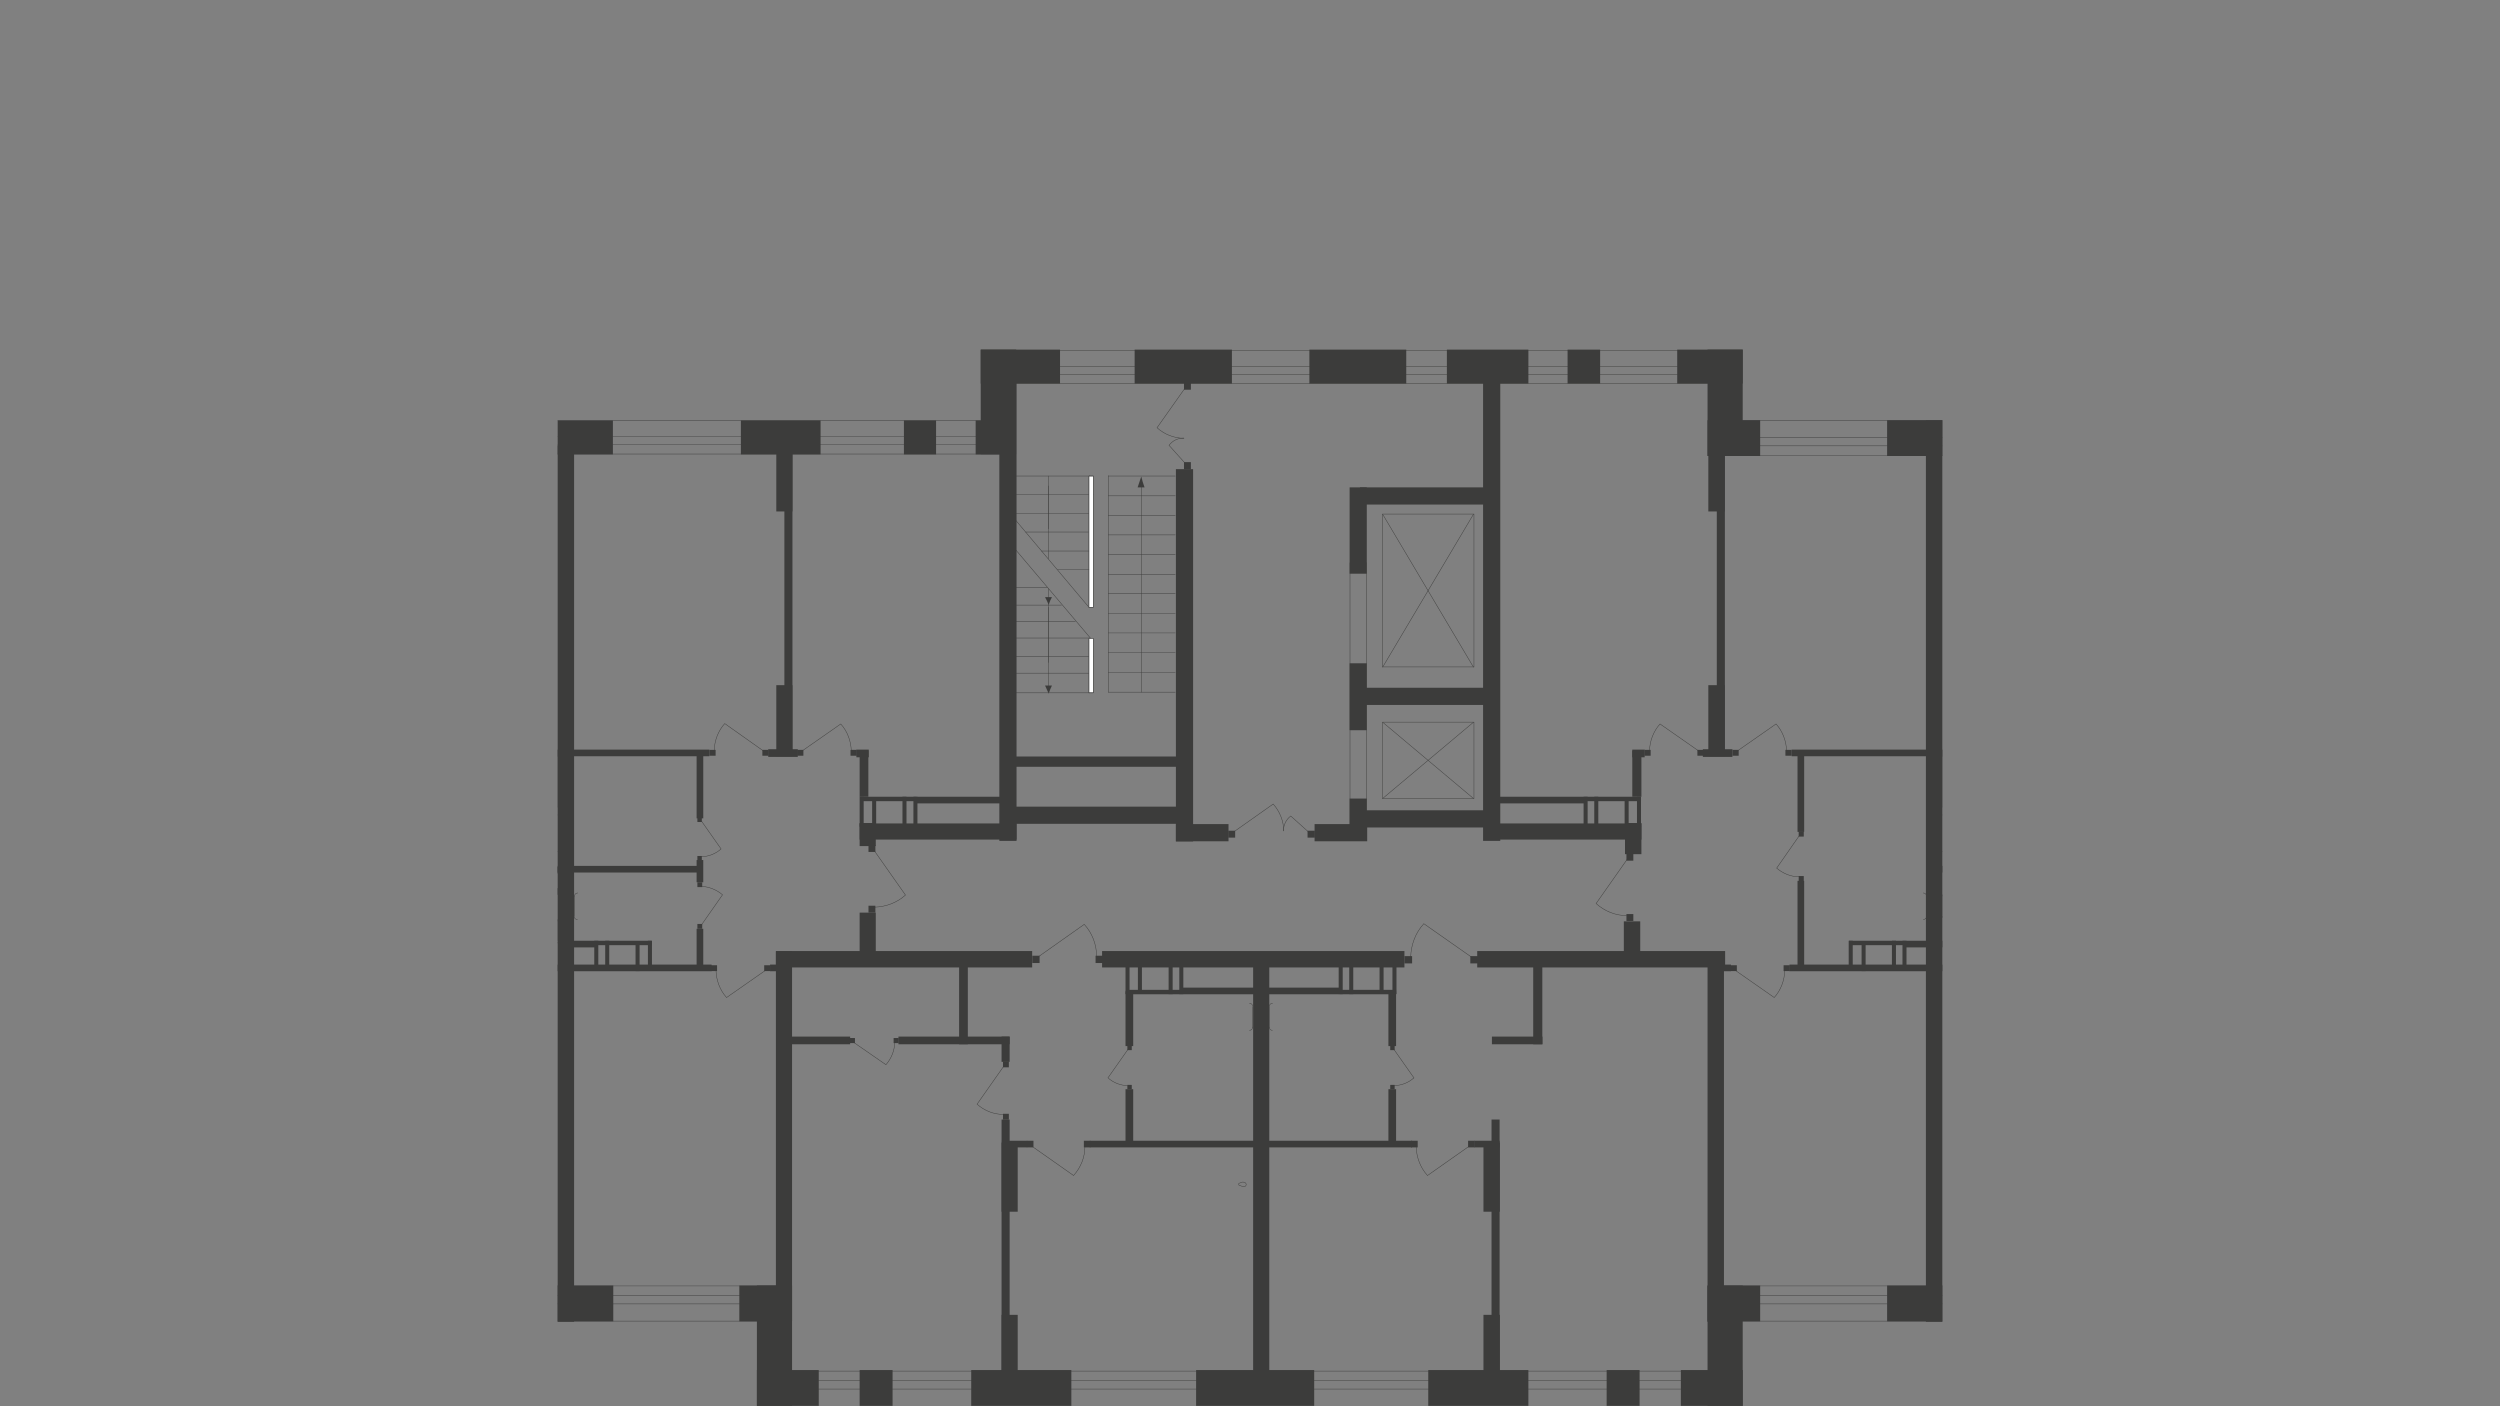 <?xml version="1.0" encoding="utf-8"?>
<!-- Generator: Adobe Illustrator 26.0.0, SVG Export Plug-In . SVG Version: 6.00 Build 0)  -->
<svg version="1.1" id="Слой_1" xmlns="http://www.w3.org/2000/svg" xmlns:xlink="http://www.w3.org/1999/xlink" x="0px" y="0px"
	 viewBox="0 0 1920 1080" style="enable-background:new 0 0 1920 1080;" xml:space="preserve">
<rect x="0" y="0" width="1920" height="1080" fill="#808080" stroke="none"/>
<style type="text/css">
	.st0{clip-path:url(#SVGID_00000034050017951243382710000018015711106335525538_);}
	.st1{fill:none;stroke:#3C3C3B;stroke-width:0.34;stroke-miterlimit:22.93;}
	.st2{fill:#3C3C3B;}
	.st3{fill:none;stroke:#3C3C3B;stroke-width:0.34;stroke-linecap:round;stroke-linejoin:round;}
	.st4{fill:#FFFFFF;}
	.st5{fill-rule:evenodd;clip-rule:evenodd;fill:#3C3C3B;}
	.st6{enable-background:new    ;}
	.st7{fill:#1D1D1B;}
	.st8{display:none;}
	.st9{display:inline;fill:none;stroke:#000000;stroke-miterlimit:10;}
</style>
<g id="Слой_1_00000155838843817571983530000016826890363051881608_">
	<g>
		<g>
			<defs>
				<polygon id="SVGID_1_" points="1491.7,287.6 1491.7,1080 428.3,1080 428.3,0 1491.7,0 				"/>
			</defs>
			<clipPath id="SVGID_00000156579068435893538370000012111983234544210057_">
				<use xlink:href="#SVGID_1_"  style="overflow:visible;"/>
			</clipPath>
		</g>
	</g>
	<g>
		<g>
			<defs>
				<polygon id="SVGID_00000130649251376567686560000007414901220286098061_" points="1491.7,287.6 1491.7,1080 428.3,1080 428.3,0 
					1491.7,0 				"/>
			</defs>
			<clipPath id="SVGID_00000183215666760346418220000010613789427636032933_">
				<use xlink:href="#SVGID_00000130649251376567686560000007414901220286098061_"  style="overflow:visible;"/>
			</clipPath>
			<g id="Layer_1" style="clip-path:url(#SVGID_00000183215666760346418220000010613789427636032933_);">
				<rect x="-696.9" y="269" class="st1" width="982" height="25.6"/>
				<rect x="-696.9" y="281.4" class="st1" width="982" height="6.2"/>
				<rect x="229.5" y="268.5" class="st2" width="60.9" height="26.1"/>
				<rect x="262.9" y="268.5" class="st2" width="27.2" height="80.3"/>
				<rect x="263.4" y="322.9" class="st2" width="30.9" height="26.1"/>
				<rect x="322.7" y="322.9" class="st2" width="24.7" height="26.1"/>
				<rect x="409.8" y="322.9" class="st2" width="60.9" height="26.1"/>
				<rect x="758.5" y="269" class="st1" width="575.1" height="25.6"/>
				<rect x="758.5" y="281.4" class="st1" width="575.1" height="6.2"/>
				<rect x="1288.1" y="268.5" class="st2" width="50.3" height="26.1"/>
				<rect x="1111.2" y="268.5" class="st2" width="62.6" height="26.1"/>
				<rect x="1005.6" y="268.5" class="st2" width="74.4" height="26.1"/>
				<rect x="871.4" y="268.5" class="st2" width="74.7" height="26.1"/>
				<rect x="753.2" y="268.5" class="st2" width="60.9" height="26.1"/>
				<rect x="753.2" y="268.5" class="st2" width="27.2" height="80.3"/>
				<rect x="749.3" y="322.9" class="st2" width="30.9" height="26.1"/>
				<rect x="694.2" y="322.9" class="st2" width="24.7" height="26.1"/>
				<rect x="569" y="322.9" class="st2" width="61.2" height="26.1"/>
				<rect x="1203.9" y="268.5" class="st2" width="25" height="26.1"/>
				<rect x="231.4" y="987.3" class="st2" width="56.7" height="27.5"/>
				<rect x="350.8" y="987.3" class="st2" width="26.1" height="27.5"/>
				<rect x="405.3" y="987.3" class="st2" width="65.7" height="27.5"/>
				<rect x="567.8" y="987.3" class="st2" width="40.4" height="27.5"/>
				<rect x="581.3" y="987.3" class="st2" width="27" height="92.4"/>
				<rect x="581.3" y="1052.2" class="st2" width="47.5" height="27.5"/>
				<rect x="660.2" y="1052.2" class="st2" width="25.3" height="27.5"/>
				<rect x="745.9" y="1052.2" class="st2" width="76.9" height="27.5"/>
				<rect x="918.6" y="1052.2" class="st2" width="90.7" height="27.5"/>
				<rect x="1311.4" y="987.3" class="st2" width="40.4" height="27.5"/>
				<rect x="1311.4" y="987.3" class="st2" width="27" height="92.4"/>
				<rect x="1290.9" y="1052.2" class="st2" width="47.5" height="27.5"/>
				<rect x="1233.9" y="1052.2" class="st2" width="25.3" height="27.5"/>
				<rect x="1096.9" y="1052.2" class="st2" width="76.9" height="27.5"/>
				<rect x="1449.3" y="987.3" class="st2" width="72.4" height="27.5"/>
				<rect x="1479.1" y="322.9" class="st2" width="12.6" height="692.2"/>
				<rect x="1311.4" y="322.7" class="st2" width="40.4" height="27.5"/>
				<rect x="1311.4" y="268.5" class="st2" width="27" height="81.7"/>
				<rect x="1449.3" y="322.7" class="st2" width="72.4" height="27.5"/>
				<rect x="428.3" y="342" class="st2" width="12.6" height="673.1"/>
				<rect x="606" y="1053" class="st1" width="712.7" height="27"/>
				<rect x="606" y="1060.3" class="st1" width="712.7" height="6.5"/>
				<rect x="-59.5" y="987.6" class="st1" width="664.1" height="27"/>
				<rect x="-59.5" y="994.9" class="st1" width="664.1" height="6.5"/>
				<rect x="1320.7" y="987.6" class="st1" width="332.8" height="27"/>
				<rect x="1320.7" y="994.9" class="st1" width="332.8" height="6.5"/>
				<rect x="1334.2" y="322.9" class="st1" width="492.8" height="27"/>
				<rect x="1334.2" y="335.9" class="st1" width="492.8" height="6.5"/>
				<rect x="265.1" y="322.9" class="st1" width="508.3" height="25.8"/>
				<rect x="265.1" y="335.3" class="st1" width="508.3" height="6.2"/>
				<rect x="1061.8" y="394.8" class="st1" width="70.2" height="117.4"/>
				<line class="st1" x1="1061.8" y1="394.8" x2="1131.7" y2="512.5"/>
				<line class="st1" x1="1061.8" y1="512.5" x2="1131.7" y2="394.8"/>
				<polygon class="st3" points="837.1,532.1 780.1,532.1 780.1,422.3 837.4,490 				"/>
				<line class="st3" x1="780.1" y1="517" x2="838" y2="517"/>
				<line class="st3" x1="780.1" y1="504.1" x2="839.7" y2="504.1"/>
				<line class="st3" x1="780.1" y1="490" x2="837.1" y2="490"/>
				<line class="st3" x1="780.1" y1="477.1" x2="825.9" y2="477.1"/>
				<line class="st3" x1="780.1" y1="464.7" x2="815.2" y2="464.7"/>
				<line class="st3" x1="780.1" y1="451" x2="804.3" y2="451"/>
				<line class="st3" x1="805.4" y1="530.5" x2="805.4" y2="452.1"/>
				<rect x="836.3" y="490.3" class="st4" width="3.4" height="41.8"/>
				<rect x="836.3" y="490.3" class="st3" width="3.4" height="41.8"/>
				<rect x="836.3" y="490.3" class="st3" width="3.4" height="41.8"/>
				<line class="st3" x1="805.4" y1="466.4" x2="805.4" y2="508.8"/>
				<line class="st3" x1="836.3" y1="466.4" x2="780.1" y2="399.6"/>
				<line class="st3" x1="780.1" y1="394.3" x2="838" y2="394.3"/>
				<line class="st3" x1="780.1" y1="379.9" x2="839.7" y2="379.9"/>
				<line class="st3" x1="780.1" y1="365.6" x2="837.1" y2="365.6"/>
				<line class="st3" x1="805.4" y1="429.1" x2="805.4" y2="373.2"/>
				<rect x="836.3" y="365.6" class="st4" width="3.4" height="100.8"/>
				<rect x="836.3" y="365.6" class="st3" width="3.4" height="100.8"/>
				<rect x="836.3" y="365.6" class="st3" width="3.4" height="100.8"/>
				<line class="st3" x1="805.4" y1="365.6" x2="805.4" y2="406.1"/>
				<polygon class="st5" points="805.4,532.7 804,529.6 802.6,526.5 805.4,526.5 807.9,526.5 806.5,529.6 				"/>
				<line class="st3" x1="787.7" y1="408.6" x2="836" y2="408.6"/>
				<line class="st3" x1="799.8" y1="423.2" x2="836.3" y2="423.2"/>
				<line class="st3" x1="812.2" y1="437.5" x2="836.3" y2="437.5"/>
				<line class="st3" x1="851.2" y1="365.6" x2="902.6" y2="365.6"/>
				<line class="st3" x1="851.2" y1="380.8" x2="902.6" y2="380.8"/>
				<line class="st3" x1="851.2" y1="395.7" x2="902.6" y2="395.7"/>
				<line class="st3" x1="851.2" y1="410.8" x2="902.6" y2="410.8"/>
				<line class="st3" x1="851.2" y1="426" x2="902.6" y2="426"/>
				<line class="st3" x1="851.2" y1="441.2" x2="902.6" y2="441.2"/>
				<line class="st3" x1="851.2" y1="456" x2="902.6" y2="456"/>
				<line class="st3" x1="851.2" y1="471.2" x2="902.6" y2="471.2"/>
				<line class="st3" x1="851.2" y1="486.1" x2="902.6" y2="486.1"/>
				<line class="st3" x1="851.2" y1="501.2" x2="902.6" y2="501.2"/>
				<line class="st3" x1="851.2" y1="516.4" x2="902.6" y2="516.4"/>
				<line class="st3" x1="851.2" y1="531.6" x2="902.6" y2="531.6"/>
				<line class="st3" x1="876.5" y1="531.6" x2="876.5" y2="368.4"/>
				<polygon class="st5" points="876.5,365.9 875.1,370.1 873.7,374.3 876.5,374.3 879,374.3 877.6,370.1 				"/>
				<line class="st3" x1="851.2" y1="531.6" x2="851.2" y2="365.3"/>
				<polygon class="st5" points="805.4,464.5 804,461.4 802.6,458.6 805.4,458.6 807.9,458.6 806.5,461.4 				"/>
				<rect x="1061.8" y="554.6" class="st1" width="70.2" height="58.7"/>
				<line class="st1" x1="1061.8" y1="554.6" x2="1131.7" y2="613.3"/>
				<line class="st1" x1="1061.8" y1="613.3" x2="1131.7" y2="554.6"/>
				<rect x="767.5" y="290.9" class="st2" width="13.2" height="354.9"/>
				<rect x="903.1" y="360.3" class="st2" width="13.2" height="285.9"/>
				<rect x="1139" y="290.9" class="st2" width="13.2" height="354.9"/>
				<rect x="1036.5" y="374.3" class="st2" width="13.2" height="66.3"/>
				<rect x="1036.5" y="509.4" class="st2" width="13.2" height="51.4"/>
				<rect x="1036.5" y="613.3" class="st2" width="13.2" height="32.6"/>
				<rect x="1044.4" y="622.3" class="st2" width="97.7" height="13.2"/>
				<rect x="1044.4" y="528.2" class="st2" width="97.7" height="13.2"/>
				<rect x="1044.4" y="374.3" class="st2" width="97.7" height="13.2"/>
				<rect x="773.1" y="619.5" class="st2" width="135.9" height="13.2"/>
				<rect x="773.1" y="581" class="st2" width="135.9" height="7.9"/>
				<rect x="903.1" y="632.9" class="st2" width="40.4" height="13.2"/>
				<rect x="1009.6" y="632.9" class="st2" width="40.4" height="13.2"/>
				<rect x="1036.8" y="432.2" class="st1" width="12.6" height="212.6"/>
				<rect x="943.3" y="638" class="st2" width="5.3" height="5.3"/>
				<rect x="1004.2" y="638" class="st2" width="5.6" height="5.3"/>
				<path class="st1" d="M947.2,639.1l30.6-21.6c5.1,5.6,8.1,13.2,8.1,20.8"/>
				<path class="st1" d="M1005.1,639.1l-13.8-12.4c-3.7,2.8-5.6,7-5.6,11.5"/>
				<rect x="909.3" y="294" class="st2" width="5.3" height="5.3"/>
				<rect x="909.3" y="354.9" class="st2" width="5.3" height="5.6"/>
				<path class="st1" d="M910.2,297.9l-21.6,30.6c5.6,5.1,13.2,8.1,20.8,8.1"/>
				<path class="st1" d="M910.2,355.8L897.8,342c2.8-3.7,7-5.6,11.5-5.6"/>
				<rect x="1311.4" y="736.6" class="st2" width="12.6" height="278.6"/>
				<rect x="595.9" y="730.7" class="st2" width="12.4" height="283.9"/>
				<rect x="595.9" y="730.4" class="st2" width="196.8" height="12.6"/>
				<rect x="846.4" y="730.4" class="st2" width="232.2" height="12.6"/>
				<rect x="1134.5" y="730.4" class="st2" width="190.4" height="12.6"/>
				<rect x="660.2" y="700.9" class="st2" width="12.4" height="36.2"/>
				<rect x="660.2" y="632.1" class="st2" width="12.4" height="17.7"/>
				<rect x="660.2" y="632.4" class="st2" width="120.5" height="12.4"/>
				<rect x="962.4" y="737.4" class="st2" width="12.4" height="329.4"/>
				<rect x="596.2" y="526.2" class="st2" width="12.4" height="54.5"/>
				<rect x="596.2" y="336.1" class="st2" width="12.4" height="56.7"/>
				<rect x="602.4" y="336.1" class="st2" width="6.2" height="241.2"/>
				<rect x="535" y="577.1" class="st2" width="5.1" height="51.4"/>
				<rect x="439.2" y="575.7" class="st2" width="105.6" height="5.1"/>
				<rect x="439.2" y="665" class="st2" width="99.4" height="5.1"/>
				<rect x="439.2" y="740.8" class="st2" width="107.3" height="5.1"/>
				<rect x="535" y="660.5" class="st2" width="5.1" height="17.1"/>
				<rect x="535" y="713.3" class="st2" width="5.1" height="29.5"/>
				<rect x="591.4" y="740.8" class="st2" width="8.7" height="5.1"/>
				<rect x="703.8" y="611.9" class="st2" width="69.1" height="5.1"/>
				<rect x="660.5" y="611.9" class="st2" width="43.2" height="3.4"/>
				<rect x="701.5" y="611.9" class="st2" width="3.1" height="23"/>
				<rect x="693.1" y="611.9" class="st2" width="3.1" height="23"/>
				<rect x="669.8" y="612.2" class="st2" width="3.1" height="23"/>
				<rect x="660.2" y="611.9" class="st2" width="3.1" height="23"/>
				<rect x="660.2" y="576.5" class="st2" width="6.7" height="35.4"/>
				<rect x="657.7" y="575.7" class="st2" width="9.5" height="5.9"/>
				<rect x="590" y="575.4" class="st2" width="22.7" height="5.9"/>
				<rect x="605.2" y="796.1" class="st2" width="47.7" height="5.9"/>
				<rect x="690" y="796.1" class="st2" width="85.4" height="5.9"/>
				<rect x="907.9" y="758.5" class="st2" width="58.1" height="5.1"/>
				<rect x="864.7" y="760.2" class="st2" width="43.2" height="3.4"/>
				<rect x="905.7" y="740.5" class="st2" width="3.1" height="23"/>
				<rect x="897.5" y="740.5" class="st2" width="3.1" height="23"/>
				<rect x="873.9" y="739.9" class="st2" width="3.1" height="23"/>
				<rect x="864.4" y="740.5" class="st2" width="3.1" height="23"/>
				<rect x="736.6" y="737.1" class="st2" width="6.7" height="64.9"/>
				<rect x="864.4" y="761.3" class="st2" width="5.9" height="42.1"/>
				<rect x="836.9" y="876.1" class="st2" width="129.5" height="5.1"/>
				<rect x="769.5" y="876.1" class="st2" width="19.4" height="5.1"/>
				<rect x="769.2" y="1009.8" class="st2" width="12.4" height="56.7"/>
				<rect x="769.2" y="859.8" class="st2" width="6.2" height="201.3"/>
				<rect x="769.2" y="877.5" class="st2" width="12.4" height="53.1"/>
				<rect x="769.2" y="796.1" class="st2" width="6.2" height="19.4"/>
				<rect x="864.4" y="836.5" class="st2" width="5.9" height="42.1"/>
				<path class="st3" d="M959.6,770.5c1.4,0,2.5,1.1,2.5,2.5l0,0"/>
				<path class="st3" d="M962.1,788.8c0,1.4-1.1,2.5-2.5,2.5l0,0"/>
				<line class="st3" x1="962.1" y1="789.1" x2="962.1" y2="773.4"/>
				<path class="st1" d="M953.7,911l-1.7-0.6l-0.6-0.3l0,0v-0.3v-0.6c0,0,0,0,0-0.3l0,0l0.6-0.3l1.7-0.6c0.6-0.3,1.1-0.3,1.7,0
					c0.8,0,1.7,0.8,1.7,1.7c0,0.8-0.8,1.7-1.7,1.7C954.8,911.2,954.2,911.2,953.7,911z"/>
				<rect x="792.8" y="734" class="st2" width="5.6" height="5.6"/>
				<rect x="841.4" y="734" class="st2" width="5.6" height="5.6"/>
				<path class="st1" d="M797.3,734.9l35.4-25c6.2,6.7,9.5,15.7,9.5,24.7"/>
				<rect x="788.6" y="876.1" class="st2" width="5.1" height="5.1"/>
				<rect x="832.4" y="876.1" class="st2" width="5.1" height="5.1"/>
				<path class="st1" d="M792.5,880.3l32,22.5c5.6-6.2,8.7-14,8.7-22.2"/>
				<rect x="652.7" y="797.2" class="st2" width="3.9" height="3.9"/>
				<rect x="686.3" y="797.2" class="st2" width="3.9" height="3.9"/>
				<path class="st1" d="M655.7,800.6l24.7,17.1c4.2-4.8,6.7-11,6.7-17.1"/>
				<rect x="770.3" y="815.2" class="st2" width="4.5" height="4.5"/>
				<rect x="770.3" y="855.4" class="st2" width="4.5" height="4.5"/>
				<path class="st1" d="M770.9,818.8L750.4,848c5.6,5.1,12.9,7.9,20.5,7.9"/>
				<rect x="865.8" y="803.1" class="st2" width="3.4" height="3.4"/>
				<rect x="865.8" y="833.2" class="st2" width="3.4" height="3.4"/>
				<path class="st1" d="M866.3,805.9l-15.4,21.9c4.2,3.7,9.5,5.9,15.2,5.9"/>
				<rect x="586.9" y="741.3" class="st2" width="4.8" height="4.5"/>
				<rect x="545.9" y="741.3" class="st2" width="4.8" height="4.5"/>
				<path class="st1" d="M587.8,745.3L558,766.1c-5.1-5.6-7.9-13.2-8.1-20.8"/>
				<rect x="1247.1" y="707.6" class="st2" width="12.6" height="31.2"/>
				<rect x="1145.8" y="796.1" class="st2" width="38.8" height="5.9"/>
				<rect x="970.5" y="758.5" class="st2" width="58.1" height="5.1"/>
				<rect x="1028.7" y="760.2" class="st2" width="43.5" height="3.4"/>
				<rect x="1028.1" y="740.5" class="st2" width="3.1" height="23"/>
				<rect x="1036.2" y="740.5" class="st2" width="3.1" height="23"/>
				<rect x="1059.5" y="739.9" class="st2" width="3.1" height="23"/>
				<rect x="1069.4" y="740.5" class="st2" width="3.1" height="23"/>
				<rect x="1177.5" y="737.1" class="st2" width="7" height="64.9"/>
				<rect x="1066.3" y="761.3" class="st2" width="5.9" height="42.1"/>
				<rect x="1066.3" y="836.5" class="st2" width="5.9" height="42.1"/>
				<rect x="970.5" y="876.1" class="st2" width="114" height="5.1"/>
				<rect x="1132.3" y="876.1" class="st2" width="19.4" height="5.1"/>
				<rect x="1139.3" y="1009.8" class="st2" width="12.6" height="56.7"/>
				<rect x="1145.5" y="859.8" class="st2" width="6.2" height="201.3"/>
				<rect x="1139.3" y="877.5" class="st2" width="12.6" height="53.1"/>
				<path class="st3" d="M977.3,770.5c-1.4,0-2.5,1.1-2.5,2.5l0,0"/>
				<path class="st3" d="M974.7,788.8c0,1.4,1.1,2.5,2.5,2.5l0,0"/>
				<line class="st3" x1="974.7" y1="789.1" x2="974.7" y2="773.4"/>
				<rect x="1129.2" y="734.3" class="st2" width="5.9" height="5.6"/>
				<rect x="1078.6" y="734.3" class="st2" width="5.9" height="5.6"/>
				<path class="st1" d="M1130.3,735.2l-36.8-25.8c-6.5,7-9.8,16.3-10.1,25.6"/>
				<rect x="1127.5" y="876.1" class="st2" width="5.1" height="5.1"/>
				<rect x="1083.7" y="876.1" class="st2" width="5.1" height="5.1"/>
				<path class="st1" d="M1128.3,880.3l-32,22.5c-5.6-6.2-8.4-14-8.7-22.2"/>
				<rect x="1067.7" y="803.1" class="st2" width="3.4" height="3.4"/>
				<rect x="1067.7" y="833.2" class="st2" width="3.4" height="3.4"/>
				<path class="st1" d="M1070.5,805.9l15.4,21.9c-4.2,3.7-9.5,5.9-15.2,5.9"/>
				<rect x="585.5" y="575.9" class="st2" width="4.8" height="4.5"/>
				<rect x="544.8" y="575.9" class="st2" width="4.8" height="4.5"/>
				<path class="st1" d="M586.4,576.8l-29.8-21.1c-5.1,5.6-7.9,13.2-8.1,20.8"/>
				<rect x="535.6" y="709.6" class="st2" width="3.7" height="3.7"/>
				<rect x="535.6" y="677.6" class="st2" width="3.7" height="3.7"/>
				<path class="st1" d="M538.6,710.5l16.3-23.3c-4.5-3.9-10.4-6.2-16.3-6.5"/>
				<rect x="535.6" y="627.9" class="st2" width="3.4" height="3.4"/>
				<rect x="535.6" y="657.4" class="st2" width="3.4" height="3.4"/>
				<path class="st1" d="M538.6,630.4l15.2,21.6c-4.2,3.7-9.5,5.9-15.2,5.9"/>
				<path class="st3" d="M443.4,706.2c-1.4,0-2.5-1.1-2.5-2.5l0,0"/>
				<path class="st3" d="M441.2,688.3c0-1.4,1.1-2.5,2.5-2.5l0,0"/>
				<line class="st3" x1="441.2" y1="688" x2="441.2" y2="703.4"/>
				<rect x="432.5" y="722.5" class="st2" width="24.7" height="5.1"/>
				<rect x="457.2" y="722.5" class="st2" width="43.2" height="3.4"/>
				<rect x="456.4" y="722.5" class="st2" width="3.1" height="23"/>
				<rect x="464.8" y="722.5" class="st2" width="3.1" height="23"/>
				<rect x="488.1" y="722.8" class="st2" width="3.1" height="23"/>
				<rect x="497.6" y="722.5" class="st2" width="3.1" height="23"/>
				<rect x="334.5" y="665.8" class="st2" width="40.2" height="5.1"/>
				<rect x="417.1" y="665.8" class="st2" width="20.8" height="5.1"/>
				<rect x="416.5" y="682.1" class="st2" width="20.8" height="5.1"/>
				<rect x="374.6" y="665.8" class="st2" width="43.5" height="3.4"/>
				<rect x="374.1" y="665.8" class="st2" width="3.1" height="20.5"/>
				<rect x="382.2" y="665.8" class="st2" width="3.1" height="20.5"/>
				<rect x="405.5" y="666.1" class="st2" width="3.1" height="20.5"/>
				<rect x="415.1" y="665.8" class="st2" width="3.1" height="20.5"/>
				<rect x="374.1" y="683.8" class="st2" width="44.1" height="3.4"/>
				<rect x="334.5" y="670" class="st1" width="32.9" height="23"/>
				<path class="st1" d="M342.4,681.5c0-4.8,3.9-8.7,8.7-8.7s8.7,3.9,8.7,8.7s-3.9,8.7-8.7,8.7l0,0
					C346,690.2,342.4,686.3,342.4,681.5z"/>
				<path class="st1" d="M348.8,681.5c0-1.1,1.1-2.2,2.2-2.2s2.2,1.1,2.2,2.2s-1.1,2.2-2.2,2.2l0,0
					C349.9,683.8,348.8,682.9,348.8,681.5z"/>
				<rect x="612.2" y="575.9" class="st2" width="4.8" height="4.5"/>
				<rect x="653.2" y="575.9" class="st2" width="4.8" height="4.5"/>
				<path class="st1" d="M615.9,576.8l29.8-20.8c5.1,5.6,7.9,13.2,8.1,20.8"/>
				<rect x="667" y="649" class="st2" width="5.3" height="5.3"/>
				<rect x="667" y="695.6" class="st2" width="5.3" height="5.3"/>
				<path class="st1" d="M671.5,653.4l23.9,34c-6.5,5.9-14.9,9-23.6,9.3"/>
				<rect x="329.2" y="577.1" class="st2" width="5.1" height="46.6"/>
				<rect x="324.7" y="575.7" class="st2" width="105.6" height="5.1"/>
				<rect x="330.8" y="665" class="st2" width="99.4" height="5.1"/>
				<rect x="320.7" y="740.8" class="st2" width="109.5" height="5.1"/>
				<rect x="329.2" y="656.5" class="st2" width="5.1" height="41"/>
				<rect x="329.2" y="733.2" class="st2" width="5.1" height="9.5"/>
				<rect x="329.7" y="729.5" class="st2" width="3.7" height="3.7"/>
				<rect x="329.7" y="697.5" class="st2" width="3.7" height="3.7"/>
				<path class="st1" d="M330.3,730.4L314,707.1c4.5-3.9,10.4-6.2,16.3-6.5"/>
				<rect x="330.3" y="623.4" class="st2" width="3.4" height="3.4"/>
				<rect x="330.3" y="653.2" class="st2" width="3.4" height="3.4"/>
				<path class="st1" d="M330.8,626.2l-15.2,21.6c4.2,3.7,9.5,5.9,15.2,5.9"/>
				<rect x="334.5" y="581" class="st1" width="94.1" height="38.8"/>
				<path class="st1" d="M353.3,583.8h67.4c1.7,0,3.4,1.4,3.4,3.4l0,0v26.7c0,1.7-1.1,2.8-2.8,3.1h-68.8c-7.6,0-13.5-6.2-13.5-13.8
					v-4.8C339,590.5,345.2,583.8,353.3,583.8z"/>
				<path class="st4" d="M418.7,600.9l7,1.1c1.4,0.3,1.4-4.2,0-4.2l-7,0.8c-0.6,0-1.1,0.6-1.1,1.1
					C417.6,600.4,418.2,600.9,418.7,600.9z"/>
				<path class="st1" d="M418.7,600.9l7,1.1c1.4,0.3,1.4-4.2,0-4.2l-7,0.8c-0.6,0-1.1,0.6-1.1,1.1
					C417.6,600.4,418.2,600.9,418.7,600.9z"/>
				<path class="st1" d="M418.7,600.9l7,1.1c1.4,0.3,1.4-4.2,0-4.2l-7,0.8c-0.6,0-1.1,0.6-1.1,1.1
					C417.6,600.4,418.2,600.9,418.7,600.9z"/>
				<path class="st3" d="M418.7,600.9l7,1.1c1.4,0.3,1.4-4.2,0-4.2l-7,0.8c-0.6,0-1.1,0.6-1.1,1.1
					C417.6,600.4,418.2,600.9,418.7,600.9z"/>
				<path class="st4" d="M424.1,602.3L424.1,602.3c0.3,0,0.6-0.3,0.6-0.6v-1.4h1.4c0.3,0,0.6-0.3,0.6-0.6l0,0c0-0.3-0.3-0.6-0.6-0.6
					h-1.4v-1.4c0-0.3-0.3-0.6-0.6-0.6s-0.6,0.3-0.6,0.6v1.4h-1.4c-0.3,0-0.6,0.3-0.6,0.6s0.3,0.6,0.6,0.6h1.4v1.4
					C423.5,602.1,423.8,602.3,424.1,602.3z"/>
				<path class="st3" d="M424.1,602.3L424.1,602.3c0.3,0,0.6-0.3,0.6-0.6v-1.4h1.4c0.3,0,0.6-0.3,0.6-0.6l0,0c0-0.3-0.3-0.6-0.6-0.6
					h-1.4v-1.4c0-0.3-0.3-0.6-0.6-0.6s-0.6,0.3-0.6,0.6v1.4h-1.4c-0.3,0-0.6,0.3-0.6,0.6s0.3,0.6,0.6,0.6h1.4v1.4
					C423.5,602.1,423.8,602.3,424.1,602.3z"/>
				<path class="st3" d="M424.1,602.3L424.1,602.3c0.3,0,0.6-0.3,0.6-0.6v-1.4h1.4c0.3,0,0.6-0.3,0.6-0.6l0,0c0-0.3-0.3-0.6-0.6-0.6
					h-1.4v-1.4c0-0.3-0.3-0.6-0.6-0.6s-0.6,0.3-0.6,0.6v1.4h-1.4c-0.3,0-0.6,0.3-0.6,0.6s0.3,0.6,0.6,0.6h1.4v1.4
					C423.5,602.1,423.8,602.3,424.1,602.3z"/>
				<path class="st3" d="M424.1,602.3L424.1,602.3c0.3,0,0.6-0.3,0.6-0.6v-1.4h1.4c0.3,0,0.6-0.3,0.6-0.6l0,0c0-0.3-0.3-0.6-0.6-0.6
					h-1.4v-1.4c0-0.3-0.3-0.6-0.6-0.6s-0.6,0.3-0.6,0.6v1.4h-1.4c-0.3,0-0.6,0.3-0.6,0.6s0.3,0.6,0.6,0.6h1.4v1.4
					C423.5,602.1,423.8,602.3,424.1,602.3z"/>
				<path class="st3" d="M426.3,725.3c1.4,0,2.5-1.1,2.5-2.5l0,0"/>
				<line class="st3" x1="426" y1="725.6" x2="404.1" y2="725.6"/>
				<path class="st3" d="M404.4,704.8c-5.6,0.3-10.1,5.3-9.5,11.2c0.3,5.1,4.5,9.3,9.5,9.5"/>
				<line class="st3" x1="404.1" y1="704.8" x2="426" y2="704.8"/>
				<path class="st3" d="M428.6,707.4c0-1.4-1.1-2.5-2.5-2.5"/>
				<line class="st3" x1="428.6" y1="707.1" x2="428.6" y2="722.5"/>
				<path class="st3" d="M425.2,714.9c0-0.6-0.6-1.1-1.1-1.1l0,0c-0.6,0-1.1,0.8-1.1,1.4c0,0.6,0.6,0.8,1.1,1.1
					C424.6,716.1,425.2,715.5,425.2,714.9L425.2,714.9z"/>
				<path class="st3" d="M421.3,704.8c-1.4,0-2.5,1.1-2.5,2.5l0,0"/>
				<line class="st3" x1="418.7" y1="707.1" x2="418.7" y2="722.5"/>
				<path class="st3" d="M418.7,722.8c0,1.4,1.1,2.5,2.5,2.5l0,0"/>
				<path class="st3" d="M414.2,725.3c2,0,3.4-1.7,3.4-3.4"/>
				<line class="st3" x1="417.6" y1="721.7" x2="417.6" y2="708.2"/>
				<path class="st3" d="M417.6,708.5c0-2-1.4-3.4-3.4-3.7l0,0"/>
				<path class="st3" d="M418.2,625.9h10.7V654h-10.7c-6.2,0-9.3-5.3-9.3-12.1V638C408.9,631.5,412,625.9,418.2,625.9z"/>
				<path class="st3" d="M419.6,629.3h3.1v21.3h-3.1c-5.6,0-8.4-4.2-8.4-9.3v-2.8C411.2,633.5,414,629.3,419.6,629.3z"/>
				<path class="st3" d="M420.4,639.1l5.9-0.8c1.1-0.3,1.1,3.7,0,3.7l-5.9-0.8c-0.6,0-0.8-0.6-0.8-1.1
					C419.9,639.4,420.1,639.1,420.4,639.1z"/>
				<path class="st3" d="M424.9,637.7L424.9,637.7c0.3,0,0.6,0.3,0.6,0.6l0,0v1.1h1.1c0.3,0,0.6,0.3,0.6,0.6l0,0
					c0,0.3-0.3,0.6-0.6,0.6l0,0h-1.1v1.1c0,0.3-0.3,0.6-0.6,0.6c-0.3,0-0.6-0.3-0.6-0.6v-1.1h-1.1c-0.3,0-0.6-0.3-0.6-0.6
					s0.3-0.6,0.6-0.6h1.1v-1.1C424.4,638,424.6,637.7,424.9,637.7L424.9,637.7z"/>
				<rect x="1248" y="632.1" class="st2" width="12.6" height="23.9"/>
				<rect x="1140.1" y="632.4" class="st2" width="120.5" height="12.4"/>
				<rect x="1312" y="526.2" class="st2" width="12.6" height="54.5"/>
				<rect x="1312" y="336.1" class="st2" width="12.6" height="56.7"/>
				<rect x="1318.5" y="336.7" class="st2" width="6.2" height="241.2"/>
				<rect x="1380.5" y="577.1" class="st2" width="5.1" height="61.8"/>
				<rect x="1376" y="575.7" class="st2" width="105.6" height="5.1"/>
				<rect x="1374.3" y="740.8" class="st2" width="107.3" height="5.1"/>
				<rect x="1380.5" y="676.5" class="st2" width="5.1" height="66"/>
				<rect x="1320.7" y="740.8" class="st2" width="8.7" height="5.1"/>
				<rect x="1147.7" y="611.9" class="st2" width="69.1" height="5.1"/>
				<rect x="1216.8" y="611.9" class="st2" width="43.5" height="3.4"/>
				<rect x="1216.2" y="611.9" class="st2" width="3.1" height="23"/>
				<rect x="1224.4" y="611.9" class="st2" width="3.1" height="23"/>
				<rect x="1247.7" y="612.2" class="st2" width="3.1" height="23"/>
				<rect x="1257.2" y="611.9" class="st2" width="3.1" height="23"/>
				<rect x="1253.6" y="576.5" class="st2" width="7" height="35.4"/>
				<rect x="1253.6" y="575.7" class="st2" width="9.5" height="5.9"/>
				<rect x="1307.8" y="575.4" class="st2" width="22.7" height="5.9"/>
				<rect x="1329.1" y="741.3" class="st2" width="4.8" height="4.5"/>
				<rect x="1369.8" y="741.3" class="st2" width="4.8" height="4.5"/>
				<path class="st1" d="M1332.8,745.3l29.8,20.8c5.1-5.6,7.9-13.2,8.1-20.8"/>
				<rect x="1330.5" y="575.9" class="st2" width="4.8" height="4.5"/>
				<rect x="1371.2" y="575.9" class="st2" width="4.8" height="4.5"/>
				<path class="st1" d="M1334.2,576.8L1364,556c5.1,5.6,7.9,13.2,8.1,20.8"/>
				<rect x="1381.4" y="638.6" class="st2" width="3.9" height="3.9"/>
				<rect x="1381.4" y="672.8" class="st2" width="3.9" height="3.9"/>
				<path class="st1" d="M1381.9,641.7l-17.4,25c4.8,4.2,11,6.7,17.4,6.7"/>
				<path class="st3" d="M1477.1,706.2c1.4,0,2.5-1.1,2.5-2.5l0,0"/>
				<path class="st3" d="M1479.6,688.3c0-1.4-1.1-2.5-2.5-2.5l0,0"/>
				<line class="st3" x1="1479.6" y1="688" x2="1479.6" y2="703.4"/>
				<rect x="1463.6" y="722.5" class="st2" width="24.7" height="5.1"/>
				<rect x="1420.1" y="722.5" class="st2" width="43.5" height="3.4"/>
				<rect x="1461.1" y="722.5" class="st2" width="3.1" height="23"/>
				<rect x="1453" y="722.5" class="st2" width="3.1" height="23"/>
				<rect x="1429.7" y="722.8" class="st2" width="3.1" height="23"/>
				<rect x="1419.8" y="722.5" class="st2" width="3.1" height="23"/>
				<rect x="1303.6" y="575.9" class="st2" width="4.8" height="4.5"/>
				<rect x="1262.9" y="575.9" class="st2" width="4.8" height="4.5"/>
				<path class="st1" d="M1304.7,576.8l-29.8-20.8c-5.1,5.6-7.9,13.2-8.1,20.8"/>
				<rect x="1249.1" y="655.7" class="st2" width="5.3" height="5.3"/>
				<rect x="1249.1" y="702" class="st2" width="5.3" height="5.3"/>
				<path class="st1" d="M1249.7,659.9l-23.9,34c6.5,5.9,14.9,9.3,23.6,9.3"/>
				<rect x="1585.2" y="577.1" class="st2" width="5.1" height="51.4"/>
				<rect x="1489.5" y="575.7" class="st2" width="105.6" height="5.1"/>
				<rect x="1489.5" y="665" class="st2" width="99.4" height="5.1"/>
				<rect x="1489.5" y="740.8" class="st2" width="107.3" height="5.1"/>
				<rect x="1585.2" y="660.5" class="st2" width="5.1" height="17.1"/>
				<rect x="1585.2" y="713.3" class="st2" width="5.1" height="29.5"/>
				<rect x="1596.5" y="741.3" class="st2" width="4.8" height="4.5"/>
				<path class="st1" d="M1638.3,745.3l-29.8,20.8c-5.1-5.6-7.9-13.2-8.1-20.8"/>
				<rect x="1595.1" y="575.9" class="st2" width="4.8" height="4.5"/>
				<path class="st1" d="M1636.9,576.8l-29.8-20.8c-5.1,5.6-7.9,13.2-8.1,20.8"/>
				<rect x="1586.1" y="709.6" class="st2" width="3.7" height="3.7"/>
				<rect x="1586.1" y="677.6" class="st2" width="3.7" height="3.7"/>
				<path class="st1" d="M1589.2,710.5l16.3-23.3c-4.5-3.9-10.4-6.2-16.3-6.5"/>
				<rect x="1586.1" y="627.9" class="st2" width="3.4" height="3.4"/>
				<rect x="1586.1" y="657.4" class="st2" width="3.4" height="3.4"/>
				<path class="st1" d="M1588.9,630.4L1604,652c-4.2,3.7-9.5,5.9-15.2,5.9"/>
				<rect x="1491.4" y="581" class="st1" width="94.1" height="38.8"/>
				<path class="st1" d="M1566.4,583.8H1499c-1.7,0-3.4,1.4-3.4,3.4v26.7c0,1.7,1.1,2.8,2.8,3.1h68.5c7.6,0,13.5-6.2,13.5-13.8v-4.8
					C1580.7,590.5,1574.6,584.1,1566.4,583.8z"/>
				<path class="st4" d="M1501,600.9l-7,1.1c-1.4,0.3-1.4-4.2,0-4.2l7,0.8c0.6,0,1.1,0.6,1.1,1.1
					C1502.1,600.4,1501.5,600.9,1501,600.9z"/>
				<path class="st1" d="M1501,600.9l-7,1.1c-1.4,0.3-1.4-4.2,0-4.2l7,0.8c0.6,0,1.1,0.6,1.1,1.1
					C1502.1,600.4,1501.5,600.9,1501,600.9z"/>
				<path class="st1" d="M1501,600.9l-7,1.1c-1.4,0.3-1.4-4.2,0-4.2l7,0.8c0.6,0,1.1,0.6,1.1,1.1
					C1502.1,600.4,1501.5,600.9,1501,600.9z"/>
				<path class="st3" d="M1501,600.9l-7,1.1c-1.4,0.3-1.4-4.2,0-4.2l7,0.8c0.6,0,1.1,0.6,1.1,1.1
					C1502.1,600.4,1501.5,600.9,1501,600.9z"/>
				<path class="st4" d="M1495.6,602.3L1495.6,602.3c-0.3,0-0.6-0.3-0.6-0.6v-1.4h-1.4c-0.3,0-0.6-0.3-0.6-0.6l0,0
					c0-0.3,0.3-0.6,0.6-0.6h1.4v-1.4c0-0.3,0-0.6,0.6-0.8c0.6-0.3,0.6,0,0.8,0.6v0.3v1.4h1.4c0.3,0,0.6,0.3,0.6,0.6
					s-0.3,0.6-0.6,0.6l0,0h-1.4v1.4C1496.2,602.1,1495.9,602.3,1495.6,602.3z"/>
				<path class="st3" d="M1495.6,602.3L1495.6,602.3c-0.3,0-0.6-0.3-0.6-0.6v-1.4h-1.4c-0.3,0-0.6-0.3-0.6-0.6l0,0
					c0-0.3,0.3-0.6,0.6-0.6h1.4v-1.4c0-0.3,0-0.6,0.6-0.8c0.6-0.3,0.6,0,0.8,0.6v0.3v1.4h1.4c0.3,0,0.6,0.3,0.6,0.6
					s-0.3,0.6-0.6,0.6l0,0h-1.4v1.4C1496.2,602.1,1495.9,602.3,1495.6,602.3z"/>
				<path class="st3" d="M1495.6,602.3L1495.6,602.3c-0.3,0-0.6-0.3-0.6-0.6v-1.4h-1.4c-0.3,0-0.6-0.3-0.6-0.6l0,0
					c0-0.3,0.3-0.6,0.6-0.6h1.4v-1.4c0-0.3,0-0.6,0.6-0.8c0.6-0.3,0.6,0,0.8,0.6v0.3v1.4h1.4c0.3,0,0.6,0.3,0.6,0.6
					s-0.3,0.6-0.6,0.6l0,0h-1.4v1.4C1496.2,602.1,1495.9,602.3,1495.6,602.3z"/>
				<path class="st3" d="M1495.6,602.3L1495.6,602.3c-0.3,0-0.6-0.3-0.6-0.6v-1.4h-1.4c-0.3,0-0.6-0.3-0.6-0.6l0,0
					c0-0.3,0.3-0.6,0.6-0.6h1.4v-1.4c0-0.3,0-0.6,0.6-0.8c0.6-0.3,0.6,0,0.8,0.6v0.3v1.4h1.4c0.3,0,0.6,0.3,0.6,0.6
					s-0.3,0.6-0.6,0.6l0,0h-1.4v1.4C1496.2,602.1,1495.9,602.3,1495.6,602.3z"/>
				<path class="st3" d="M1494,706.2c-1.4,0-2.5-1.1-2.5-2.5l0,0"/>
				<line class="st3" x1="1494" y1="706.2" x2="1515.9" y2="706.2"/>
				<path class="st3" d="M1515.9,685.7c5.6,0.3,10.1,5.3,9.5,11.2c-0.3,5.1-4.5,9.3-9.5,9.5"/>
				<line class="st3" x1="1516.1" y1="685.7" x2="1494.2" y2="685.7"/>
				<path class="st3" d="M1491.4,688.3c0-1.4,1.1-2.5,2.5-2.5l0,0"/>
				<line class="st3" x1="1491.4" y1="688" x2="1491.4" y2="703.4"/>
				<path class="st3" d="M1495.1,695.9c0-0.6,0.6-1.1,1.1-1.1s1.1,0.6,1.1,1.1c0,0.6-0.6,1.1-1.1,1.1
					C1495.6,697,1495.1,696.4,1495.1,695.9L1495.1,695.9z"/>
				<path class="st3" d="M1498.7,685.7c1.4,0,2.5,1.1,2.5,2.5"/>
				<line class="st3" x1="1501.3" y1="688" x2="1501.3" y2="703.4"/>
				<path class="st3" d="M1501.3,703.7c0,1.4-1.1,2.5-2.5,2.5"/>
				<path class="st3" d="M1506,706.2c-2,0-3.4-1.7-3.4-3.4"/>
				<line class="st3" x1="1502.7" y1="702.6" x2="1502.7" y2="689.1"/>
				<path class="st3" d="M1502.7,689.1c0-2,1.4-3.4,3.4-3.7l0,0"/>
				<path class="st3" d="M1501.5,625.9h-10.7V654h10.7c6.2,0,9.3-5.3,9.3-12.1V638C1510.8,631.5,1507.7,625.9,1501.5,625.9z"/>
				<path class="st3" d="M1500.1,629.3h-3.1v21.3h3.1c5.6,0,8.4-4.2,8.4-9.3v-2.8C1508.6,633.5,1505.8,629.3,1500.1,629.3z"/>
				<path class="st3" d="M1499.3,639.1l-5.9-0.8c-1.1-0.3-1.1,3.7,0,3.7l5.9-0.8c0.6,0,0.8-0.6,0.8-1.1
					C1499.9,639.4,1499.6,639.1,1499.3,639.1z"/>
				<path class="st3" d="M1494.8,637.7L1494.8,637.7c-0.3,0-0.6,0.3-0.6,0.6l0,0v1.1h-1.1c-0.3,0-0.6,0.3-0.6,0.6s0.3,0.6,0.6,0.6
					h1.1v1.1c0,0.3,0,0.6,0.3,0.6s0.6,0,0.6-0.3v-0.3v-1.1h1.1c0.3,0,0.6-0.3,0.6-0.6s-0.3-0.6-0.6-0.6h-1.1v-1.1
					C1495.4,638,1495.1,637.7,1494.8,637.7L1494.8,637.7z"/>
				<rect x="1552.7" y="717.8" class="st1" width="32.9" height="23"/>
				<path class="st1" d="M1560.5,729.3c0-4.8,3.9-8.7,8.7-8.7s8.7,3.9,8.7,8.7s-3.9,8.7-8.7,8.7l0,0
					C1564.4,738,1560.5,734.3,1560.5,729.3L1560.5,729.3z"/>
				<path class="st1" d="M1567,729.3c0-1.1,1.1-2.2,2.2-2.2s2.2,1.1,2.2,2.2s-1.1,2.2-2.2,2.2l0,0
					C1567.8,731.5,1567,730.7,1567,729.3z"/>
				<rect x="1482.7" y="722.5" class="st2" width="24.7" height="5.1"/>
				<rect x="1507.4" y="722.5" class="st2" width="43.5" height="3.4"/>
				<rect x="1506.9" y="722.5" class="st2" width="3.1" height="23"/>
				<rect x="1515" y="722.5" class="st2" width="3.1" height="23"/>
				<rect x="1538.3" y="722.8" class="st2" width="3.1" height="23"/>
				<rect x="1548.2" y="722.5" class="st2" width="3.1" height="23"/>
				<rect x="320.5" y="576.2" class="st2" width="4.8" height="4.5"/>
				<path class="st1" d="M283.4,576.8l29.8-20.8c5.1,5.6,7.9,13.2,8.1,20.8"/>
				<rect x="316.5" y="741.3" class="st2" width="5.1" height="4.8"/>
				<path class="st1" d="M277.2,745.3l31.5,22.2c5.3-6.2,8.4-13.8,8.4-21.9"/>
				<g class="st6">
					<path class="st7" d="M256.6,656.4l-2.2,0.2c-0.2-0.9-0.5-1.5-0.8-1.9c-0.6-0.6-1.4-1-2.2-1c-0.7,0-1.3,0.2-1.9,0.6
						c-0.7,0.5-1.3,1.3-1.7,2.2c-0.4,1-0.6,2.4-0.6,4.2c0.5-0.8,1.2-1.4,2-1.8s1.6-0.6,2.4-0.6c1.5,0,2.8,0.5,3.8,1.6
						c1,1.1,1.6,2.5,1.6,4.3c0,1.1-0.2,2.2-0.7,3.2s-1.2,1.7-2,2.3c-0.9,0.5-1.8,0.8-2.9,0.8c-1.9,0-3.4-0.7-4.6-2.1
						c-1.2-1.4-1.8-3.6-1.8-6.8c0-3.5,0.6-6.1,2-7.7c1.1-1.4,2.7-2.1,4.6-2.1c1.4,0,2.6,0.4,3.5,1.2S256.5,655,256.6,656.4z
						 M247.5,664.3c0,0.8,0.2,1.5,0.5,2.2s0.8,1.2,1.4,1.6c0.6,0.4,1.2,0.6,1.9,0.6c0.9,0,1.8-0.4,2.4-1.1c0.7-0.8,1-1.8,1-3.1
						s-0.3-2.3-1-3s-1.5-1.1-2.5-1.1s-1.9,0.4-2.6,1.1C247.9,662.1,247.5,663.1,247.5,664.3z"/>
					<path class="st7" d="M260.4,670.2v-2.5h2.5v2.5c0,0.9-0.2,1.7-0.5,2.3s-0.9,1-1.6,1.3l-0.6-1c0.5-0.2,0.8-0.5,1-0.9
						s0.3-1,0.4-1.7L260.4,670.2L260.4,670.2z"/>
					<path class="st7" d="M266.6,665.9l2.1-0.2c0.2,1,0.5,1.7,1,2.2s1.2,0.7,2,0.7c0.7,0,1.3-0.2,1.8-0.5s0.9-0.7,1.3-1.3
						c0.3-0.5,0.6-1.2,0.8-2.1s0.3-1.8,0.3-2.7c0-0.1,0-0.2,0-0.4c-0.4,0.7-1.1,1.3-1.8,1.7c-0.8,0.4-1.6,0.7-2.5,0.7
						c-1.5,0-2.8-0.5-3.8-1.6s-1.6-2.5-1.6-4.3s0.5-3.3,1.6-4.5s2.5-1.7,4.1-1.7c1.2,0,2.3,0.3,3.2,1s1.7,1.5,2.2,2.7
						s0.8,2.9,0.8,5.1c0,2.3-0.3,4.2-0.8,5.6s-1.3,2.4-2.3,3.1c-1,0.7-2.2,1.1-3.5,1.1c-1.4,0-2.6-0.4-3.5-1.2
						S266.8,667.4,266.6,665.9z M275.8,657.9c0-1.3-0.3-2.3-1-3.1s-1.5-1.1-2.5-1.1s-1.9,0.4-2.6,1.2s-1.1,1.9-1.1,3.2
						c0,1.2,0.4,2.1,1,2.8s1.6,1.1,2.6,1.1s1.9-0.4,2.6-1.1C275.4,660.2,275.8,659.2,275.8,657.9z"/>
					<path class="st7" d="M288.8,670.2h-2.2V656c-0.5,0.5-1.2,1-2.1,1.5s-1.7,0.9-2.4,1.2v-2.2c1.3-0.6,2.3-1.3,3.3-2.1
						c0.9-0.8,1.6-1.6,2-2.4h1.4L288.8,670.2L288.8,670.2z"/>
				</g>
				<g class="st6">
					<path class="st7" d="M360.1,648.6v2.1h-12c0-0.5,0.1-1.1,0.3-1.6c0.3-0.8,0.8-1.6,1.5-2.4c0.7-0.8,1.7-1.7,2.9-2.8
						c2-1.6,3.3-2.9,4-3.9c0.7-0.9,1-1.8,1-2.7s-0.3-1.6-1-2.2c-0.6-0.6-1.5-0.9-2.5-0.9c-1.1,0-1.9,0.3-2.6,1c-0.6,0.6-1,1.5-1,2.7
						l-2.3-0.2c0.2-1.7,0.7-3,1.8-3.9c1-0.9,2.4-1.3,4.1-1.3s3.1,0.5,4.1,1.5s1.5,2.2,1.5,3.6c0,0.7-0.1,1.4-0.4,2.1
						c-0.3,0.7-0.8,1.4-1.5,2.2s-1.8,1.8-3.4,3.2c-1.3,1.1-2.2,1.9-2.6,2.3s-0.7,0.8-0.9,1.2L360.1,648.6L360.1,648.6z"/>
					<path class="st7" d="M363.7,650.8v-2.5h2.5v2.5c0,0.9-0.2,1.7-0.5,2.3s-0.9,1-1.6,1.3l-0.6-1c0.5-0.2,0.8-0.5,1-0.9
						s0.3-1,0.4-1.7L363.7,650.8L363.7,650.8z"/>
					<path class="st7" d="M369.7,635v-2.1h11.8v1.7c-1.2,1.2-2.3,2.9-3.4,4.9s-2,4.1-2.6,6.3c-0.4,1.5-0.7,3.2-0.9,5h-2.3
						c0-1.4,0.3-3.2,0.8-5.2s1.3-4,2.3-5.9s2.1-3.5,3.2-4.8L369.7,635L369.7,635z"/>
					<path class="st7" d="M392.1,650.8h-2.2v-14.2c-0.5,0.5-1.2,1-2.1,1.5s-1.7,0.9-2.4,1.2v-2.2c1.3-0.6,2.3-1.3,3.3-2.1
						c0.9-0.8,1.6-1.6,2-2.4h1.4L392.1,650.8L392.1,650.8z"/>
				</g>
				<g class="st6">
					<path class="st7" d="M341.4,724.2h-2.2V710c-0.5,0.5-1.2,1-2.1,1.5s-1.7,0.9-2.4,1.2v-2.2c1.3-0.6,2.3-1.3,3.3-2.1
						c0.9-0.8,1.6-1.6,2-2.4h1.4L341.4,724.2L341.4,724.2z"/>
					<path class="st7" d="M348.3,724.2v-2.5h2.5v2.5c0,0.9-0.2,1.7-0.5,2.3s-0.9,1-1.6,1.3l-0.6-1c0.5-0.2,0.8-0.5,1-0.9
						s0.3-1,0.4-1.7L348.3,724.2L348.3,724.2z"/>
					<path class="st7" d="M354.5,720l2.1-0.2c0.2,1,0.5,1.7,1,2.2s1.2,0.7,2,0.7c0.7,0,1.3-0.2,1.8-0.5s0.9-0.7,1.3-1.3
						c0.3-0.5,0.6-1.2,0.8-2.1s0.3-1.8,0.3-2.7c0-0.1,0-0.2,0-0.4c-0.4,0.7-1.1,1.3-1.8,1.7c-0.8,0.4-1.6,0.7-2.5,0.7
						c-1.5,0-2.8-0.5-3.8-1.6s-1.6-2.5-1.6-4.3s0.5-3.3,1.6-4.5s2.5-1.7,4.1-1.7c1.2,0,2.3,0.3,3.2,1s1.7,1.5,2.2,2.7
						s0.8,2.9,0.8,5.1c0,2.3-0.3,4.2-0.8,5.6s-1.3,2.4-2.3,3.1c-1,0.7-2.2,1.1-3.5,1.1c-1.4,0-2.6-0.4-3.5-1.2
						S354.7,721.4,354.5,720z M363.7,711.9c0-1.3-0.3-2.3-1-3.1s-1.5-1.1-2.5-1.1s-1.9,0.4-2.6,1.2s-1.1,1.9-1.1,3.2
						c0,1.2,0.4,2.1,1,2.8s1.6,1.1,2.6,1.1s1.9-0.4,2.6-1.1C363.4,714.2,363.7,713.2,363.7,711.9z"/>
					<path class="st7" d="M368.5,708.4v-2.1h11.8v1.7c-1.2,1.2-2.3,2.9-3.4,4.9s-2,4.1-2.6,6.3c-0.4,1.5-0.7,3.2-0.9,5h-2.3
						c0-1.4,0.3-3.2,0.8-5.2s1.3-4,2.3-5.9s2.1-3.5,3.2-4.8L368.5,708.4L368.5,708.4z"/>
				</g>
				<g class="st6">
					<path class="st7" d="M328.4,468.9h-2.2v-14.2c-0.5,0.5-1.2,1-2.1,1.5s-1.7,0.9-2.4,1.2v-2.2c1.3-0.6,2.3-1.3,3.3-2.1
						c0.9-0.8,1.6-1.6,2-2.4h1.4L328.4,468.9L328.4,468.9z"/>
					<path class="st7" d="M345.9,466.7v2.1h-12c0-0.5,0.1-1.1,0.3-1.6c0.3-0.8,0.8-1.6,1.5-2.4s1.7-1.7,2.9-2.8c2-1.6,3.3-2.9,4-3.9
						c0.7-0.9,1-1.8,1-2.7c0-0.9-0.3-1.6-1-2.2c-0.6-0.6-1.5-0.9-2.5-0.9c-1.1,0-1.9,0.3-2.6,1s-1,1.5-1,2.7l-2.3-0.2
						c0.2-1.7,0.7-3,1.8-3.9c1-0.9,2.4-1.3,4.1-1.3s3.1,0.5,4.1,1.5s1.5,2.2,1.5,3.6c0,0.7-0.1,1.4-0.4,2.1s-0.8,1.4-1.5,2.2
						c-0.7,0.8-1.8,1.8-3.4,3.2c-1.3,1.1-2.2,1.9-2.6,2.3s-0.7,0.8-0.9,1.2L345.9,466.7L345.9,466.7z"/>
					<path class="st7" d="M349.5,468.9v-2.5h2.5v2.5c0,0.9-0.2,1.7-0.5,2.3s-0.9,1-1.6,1.3l-0.6-1c0.5-0.2,0.8-0.5,1-0.9
						s0.3-1,0.4-1.7L349.5,468.9L349.5,468.9z"/>
					<path class="st7" d="M355.5,453v-2.1h11.8v1.7c-1.2,1.2-2.3,2.9-3.4,4.9s-2,4.1-2.6,6.3c-0.4,1.5-0.7,3.2-0.9,5h-2.3
						c0-1.4,0.3-3.2,0.8-5.2s1.3-4,2.3-5.9s2.1-3.5,3.2-4.8h-8.9V453z"/>
					<path class="st7" d="M381.3,466.7v2.1h-12c0-0.5,0.1-1.1,0.3-1.6c0.3-0.8,0.8-1.6,1.5-2.4s1.7-1.7,2.9-2.8c2-1.6,3.3-2.9,4-3.9
						c0.7-0.9,1-1.8,1-2.7c0-0.9-0.3-1.6-1-2.2c-0.6-0.6-1.5-0.9-2.5-0.9c-1.1,0-1.9,0.3-2.6,1s-1,1.5-1,2.7l-2.3-0.2
						c0.2-1.7,0.7-3,1.8-3.9c1-0.9,2.4-1.3,4.1-1.3s3.1,0.5,4.1,1.5s1.5,2.2,1.5,3.6c0,0.7-0.1,1.4-0.4,2.1s-0.8,1.4-1.5,2.2
						c-0.7,0.8-1.8,1.8-3.4,3.2c-1.3,1.1-2.2,1.9-2.6,2.3s-0.7,0.8-0.9,1.2L381.3,466.7L381.3,466.7z"/>
				</g>
				<g class="st6">
					<path class="st7" d="M328.4,876.9h-2.2v-14.2c-0.5,0.5-1.2,1-2.1,1.5s-1.7,0.9-2.4,1.2v-2.2c1.3-0.6,2.3-1.3,3.3-2.1
						c0.9-0.8,1.6-1.6,2-2.4h1.4L328.4,876.9L328.4,876.9z"/>
					<path class="st7" d="M341.3,876.9v-4.4h-7.9v-2l8.3-11.8h1.8v11.8h2.5v2h-2.5v4.4H341.3z M341.3,870.5v-8.2l-5.7,8.2H341.3z"/>
					<path class="st7" d="M349.5,876.9v-2.5h2.5v2.5c0,0.9-0.2,1.7-0.5,2.3s-0.9,1-1.6,1.3l-0.6-1c0.5-0.2,0.8-0.5,1-0.9
						s0.3-1,0.4-1.7L349.5,876.9L349.5,876.9z"/>
					<path class="st7" d="M355.4,867.9c0-2.2,0.2-3.9,0.7-5.2c0.4-1.3,1.1-2.3,2-3s2-1.1,3.3-1.1c1,0,1.8,0.2,2.6,0.6
						c0.7,0.4,1.3,1,1.8,1.7s0.9,1.6,1.1,2.7c0.3,1.1,0.4,2.5,0.4,4.3c0,2.1-0.2,3.9-0.7,5.2s-1.1,2.3-2,3s-2,1.1-3.3,1.1
						c-1.8,0-3.1-0.6-4.1-1.9C356,873.8,355.4,871.4,355.4,867.9z M357.7,867.9c0,3,0.4,5,1,6c0.7,1,1.6,1.5,2.6,1.5
						s1.9-0.5,2.6-1.5s1-3,1-6s-0.4-5-1-6c-0.7-1-1.6-1.5-2.6-1.5s-1.8,0.4-2.5,1.3C358,862.9,357.7,864.9,357.7,867.9z"/>
					<path class="st7" d="M369.7,861.1V859h11.8v1.7c-1.2,1.2-2.3,2.9-3.4,4.9s-2,4.1-2.6,6.3c-0.4,1.5-0.7,3.2-0.9,5h-2.3
						c0-1.4,0.3-3.2,0.8-5.2s1.3-4,2.3-5.9s2.1-3.5,3.2-4.8L369.7,861.1L369.7,861.1z"/>
				</g>
				<g class="st6">
					<path class="st7" d="M1544,706.3h-2.2v-14.2c-0.5,0.5-1.2,1-2.1,1.5s-1.7,0.9-2.4,1.2v-2.2c1.2-0.6,2.3-1.3,3.3-2.1
						c0.9-0.8,1.6-1.6,2-2.4h1.4L1544,706.3L1544,706.3z"/>
					<path class="st7" d="M1551,706.3v-2.5h2.5v2.5c0,0.9-0.2,1.7-0.5,2.3s-0.9,1-1.6,1.3l-0.6-1c0.5-0.2,0.8-0.5,1-0.9
						s0.3-1,0.4-1.7L1551,706.3L1551,706.3z"/>
					<path class="st7" d="M1557.2,702.1l2.1-0.2c0.2,1,0.5,1.7,1,2.2s1.2,0.7,2,0.7c0.7,0,1.3-0.2,1.8-0.5s0.9-0.7,1.3-1.3
						c0.3-0.5,0.6-1.2,0.8-2.1s0.3-1.8,0.3-2.7c0-0.1,0-0.2,0-0.4c-0.4,0.7-1.1,1.3-1.8,1.7c-0.8,0.4-1.6,0.7-2.5,0.7
						c-1.5,0-2.8-0.5-3.8-1.6s-1.6-2.5-1.6-4.3s0.5-3.3,1.6-4.5s2.5-1.7,4.1-1.7c1.2,0,2.3,0.3,3.2,1s1.7,1.5,2.2,2.7
						s0.8,2.9,0.8,5.1c0,2.3-0.3,4.2-0.8,5.6s-1.3,2.4-2.3,3.1c-1,0.7-2.2,1.1-3.5,1.1c-1.4,0-2.6-0.4-3.5-1.2
						S1557.4,703.5,1557.2,702.1z M1566.3,694.1c0-1.3-0.3-2.3-1-3.1s-1.5-1.1-2.5-1.1s-1.9,0.4-2.6,1.2s-1.1,1.9-1.1,3.2
						c0,1.2,0.3,2.1,1,2.8s1.6,1.1,2.6,1.1s1.9-0.4,2.6-1.1C1566,696.4,1566.3,695.4,1566.3,694.1z"/>
					<path class="st7" d="M1582.6,692.6l-2.2,0.2c-0.2-0.9-0.5-1.5-0.8-1.9c-0.6-0.6-1.3-1-2.2-1c-0.7,0-1.3,0.2-1.9,0.6
						c-0.7,0.5-1.3,1.3-1.7,2.2c-0.4,1-0.6,2.4-0.6,4.2c0.5-0.8,1.2-1.4,2-1.8s1.6-0.6,2.4-0.6c1.5,0,2.8,0.5,3.8,1.6
						s1.6,2.5,1.6,4.3c0,1.1-0.2,2.2-0.7,3.2s-1.2,1.7-2,2.3c-0.9,0.5-1.8,0.8-2.9,0.8c-1.9,0-3.4-0.7-4.6-2.1
						c-1.2-1.4-1.8-3.6-1.8-6.8c0-3.5,0.7-6.1,2-7.7c1.1-1.4,2.7-2.1,4.6-2.1c1.4,0,2.6,0.4,3.5,1.2S1582.4,691.2,1582.6,692.6z
						 M1573.5,700.4c0,0.8,0.2,1.5,0.5,2.2s0.8,1.2,1.4,1.6c0.6,0.4,1.2,0.6,1.9,0.6c0.9,0,1.8-0.4,2.4-1.1c0.7-0.8,1-1.8,1-3.1
						s-0.3-2.3-1-3s-1.5-1.1-2.5-1.1s-1.9,0.4-2.6,1.1S1573.5,699.2,1573.5,700.4z"/>
				</g>
				<g class="st6">
					<path class="st7" d="M1543.2,648.6v2.1h-12c0-0.5,0.1-1.1,0.3-1.6c0.3-0.8,0.8-1.6,1.5-2.4s1.7-1.7,2.9-2.8
						c2-1.6,3.3-2.9,4-3.9c0.7-0.9,1-1.8,1-2.7s-0.3-1.6-1-2.2c-0.6-0.6-1.5-0.9-2.5-0.9c-1.1,0-1.9,0.3-2.6,1c-0.6,0.6-1,1.5-1,2.7
						l-2.3-0.2c0.2-1.7,0.8-3,1.8-3.9s2.4-1.3,4.1-1.3s3.1,0.5,4.1,1.5s1.5,2.2,1.5,3.6c0,0.7-0.1,1.4-0.4,2.1
						c-0.3,0.7-0.8,1.4-1.5,2.2s-1.8,1.8-3.4,3.2c-1.3,1.1-2.2,1.9-2.6,2.3c-0.4,0.4-0.7,0.8-0.9,1.2L1543.2,648.6L1543.2,648.6z"/>
					<path class="st7" d="M1546.8,650.8v-2.5h2.5v2.5c0,0.9-0.2,1.7-0.5,2.3s-0.9,1-1.6,1.3l-0.6-1c0.5-0.2,0.8-0.5,1-0.9
						s0.3-1,0.4-1.7L1546.8,650.8L1546.8,650.8z"/>
					<path class="st7" d="M1552.8,635v-2.1h11.8v1.7c-1.2,1.2-2.3,2.9-3.4,4.9s-2,4.1-2.6,6.3c-0.4,1.5-0.7,3.2-0.9,5h-2.3
						c0-1.4,0.3-3.2,0.8-5.2s1.3-4,2.3-5.9s2.1-3.5,3.2-4.8L1552.8,635L1552.8,635z"/>
					<path class="st7" d="M1575.2,650.8h-2.2v-14.2c-0.5,0.5-1.2,1-2.1,1.5s-1.7,0.9-2.4,1.2v-2.2c1.2-0.6,2.3-1.3,3.3-2.1
						c0.9-0.8,1.6-1.6,2-2.4h1.4L1575.2,650.8L1575.2,650.8z"/>
				</g>
				<g class="st6">
					<path class="st7" d="M1549.4,470.1h-2.2v-14.2c-0.5,0.5-1.2,1-2.1,1.5s-1.7,0.9-2.4,1.2v-2.2c1.2-0.6,2.3-1.3,3.3-2.1
						s1.6-1.6,2-2.4h1.4L1549.4,470.1L1549.4,470.1z"/>
					<path class="st7" d="M1566.9,468v2.1h-12c0-0.5,0.1-1.1,0.3-1.6c0.3-0.8,0.8-1.6,1.5-2.4s1.7-1.7,2.9-2.8c2-1.6,3.3-2.9,4-3.9
						c0.7-0.9,1-1.8,1-2.7c0-0.9-0.3-1.6-1-2.2c-0.6-0.6-1.5-0.9-2.5-0.9c-1.1,0-1.9,0.3-2.6,1c-0.6,0.6-1,1.5-1,2.7l-2.3-0.2
						c0.2-1.7,0.8-3,1.8-3.9s2.4-1.3,4.1-1.3s3.1,0.5,4.1,1.5s1.5,2.2,1.5,3.6c0,0.7-0.1,1.4-0.4,2.1s-0.8,1.4-1.5,2.2
						c-0.7,0.8-1.8,1.8-3.4,3.2c-1.3,1.1-2.2,1.9-2.6,2.3s-0.7,0.8-0.9,1.2L1566.9,468L1566.9,468z"/>
					<path class="st7" d="M1570.5,470.1v-2.5h2.5v2.5c0,0.9-0.2,1.7-0.5,2.3s-0.9,1-1.6,1.3l-0.6-1c0.5-0.2,0.8-0.5,1-0.9
						s0.3-1,0.4-1.7L1570.5,470.1L1570.5,470.1z"/>
					<path class="st7" d="M1588,456.4l-2.2,0.2c-0.2-0.9-0.5-1.5-0.8-1.9c-0.6-0.6-1.3-1-2.2-1c-0.7,0-1.3,0.2-1.9,0.6
						c-0.7,0.5-1.3,1.3-1.7,2.2c-0.4,1-0.6,2.4-0.6,4.2c0.5-0.8,1.2-1.4,2-1.8s1.6-0.6,2.4-0.6c1.5,0,2.8,0.5,3.8,1.6
						s1.6,2.5,1.6,4.3c0,1.1-0.2,2.2-0.7,3.2s-1.2,1.7-2,2.3c-0.9,0.5-1.8,0.8-2.9,0.8c-1.9,0-3.4-0.7-4.6-2.1s-1.8-3.6-1.8-6.8
						c0-3.5,0.7-6.1,2-7.7c1.1-1.4,2.7-2.1,4.6-2.1c1.4,0,2.6,0.4,3.5,1.2S1587.8,455,1588,456.4z M1578.9,464.2
						c0,0.8,0.2,1.5,0.5,2.2s0.8,1.2,1.4,1.6s1.2,0.6,1.9,0.6c0.9,0,1.8-0.4,2.4-1.1c0.7-0.8,1-1.8,1-3.1c0-1.3-0.3-2.3-1-3
						s-1.5-1.1-2.5-1.1s-1.9,0.4-2.6,1.1C1579.2,462.1,1578.9,463.1,1578.9,464.2z"/>
					<path class="st7" d="M1590.5,465.3l2.2-0.3c0.3,1.3,0.7,2.2,1.3,2.7c0.6,0.6,1.4,0.8,2.3,0.8c1.1,0,1.9-0.4,2.7-1.1
						c0.7-0.7,1.1-1.6,1.1-2.7c0-1-0.3-1.9-1-2.5s-1.5-1-2.6-1c-0.4,0-0.9,0.1-1.6,0.2l0.2-2c0.1,0,0.3,0,0.4,0c1,0,1.8-0.2,2.6-0.7
						c0.8-0.5,1.1-1.3,1.1-2.3c0-0.8-0.3-1.5-0.8-2c-0.6-0.5-1.3-0.8-2.1-0.8c-0.9,0-1.6,0.3-2.2,0.8s-1,1.4-1.1,2.5l-2.2-0.4
						c0.3-1.5,0.9-2.7,1.9-3.5s2.2-1.2,3.6-1.2c1,0,1.9,0.2,2.7,0.6c0.8,0.4,1.5,1,1.9,1.7s0.7,1.5,0.7,2.3s-0.2,1.5-0.6,2.1
						s-1,1.2-1.9,1.5c1.1,0.2,1.9,0.8,2.5,1.5s0.9,1.8,0.9,2.9c0,1.6-0.6,2.9-1.7,4s-2.6,1.7-4.4,1.7c-1.6,0-2.9-0.5-4-1.4
						C1591.3,468.1,1590.7,466.8,1590.5,465.3z"/>
				</g>
				<g class="st6">
					<path class="st7" d="M1545.4,887.7h-2.2v-14.2c-0.5,0.5-1.2,1-2.1,1.5s-1.7,0.9-2.4,1.2V874c1.2-0.6,2.3-1.3,3.3-2.1
						c0.9-0.8,1.6-1.6,2-2.4h1.4L1545.4,887.7L1545.4,887.7z"/>
					<path class="st7" d="M1551.1,882.9l2.2-0.3c0.3,1.3,0.7,2.2,1.3,2.7c0.6,0.6,1.4,0.8,2.3,0.8c1.1,0,1.9-0.4,2.7-1.1
						s1.1-1.6,1.1-2.7c0-1-0.3-1.9-1-2.5c-0.7-0.7-1.5-1-2.6-1c-0.4,0-0.9,0.1-1.6,0.2l0.2-2c0.1,0,0.3,0,0.4,0c1,0,1.8-0.2,2.6-0.7
						c0.8-0.5,1.1-1.3,1.1-2.3c0-0.8-0.3-1.5-0.8-2c-0.6-0.5-1.3-0.8-2.1-0.8c-0.9,0-1.6,0.3-2.2,0.8s-1,1.4-1.1,2.5l-2.2-0.4
						c0.3-1.5,0.9-2.7,1.9-3.5s2.2-1.2,3.6-1.2c1,0,1.9,0.2,2.7,0.6s1.5,1,1.9,1.7s0.7,1.5,0.7,2.3s-0.2,1.5-0.6,2.1s-1,1.2-1.9,1.5
						c1.1,0.2,1.9,0.8,2.5,1.5c0.6,0.8,0.9,1.8,0.9,2.9c0,1.6-0.6,2.9-1.7,4c-1.2,1.1-2.6,1.7-4.4,1.7c-1.6,0-2.9-0.5-4-1.4
						S1551.3,884.4,1551.1,882.9z"/>
					<path class="st7" d="M1566.4,887.7v-2.5h2.5v2.5c0,0.9-0.2,1.7-0.5,2.3s-0.9,1-1.6,1.3l-0.6-1c0.5-0.2,0.8-0.5,1-0.9
						s0.3-1,0.4-1.7L1566.4,887.7L1566.4,887.7z"/>
					<path class="st7" d="M1580.7,887.7h-2.2v-14.2c-0.5,0.5-1.2,1-2.1,1.5s-1.7,0.9-2.4,1.2V874c1.2-0.6,2.3-1.3,3.3-2.1
						c0.9-0.8,1.6-1.6,2-2.4h1.4L1580.7,887.7L1580.7,887.7z"/>
					<path class="st7" d="M1586.6,871.8v-2.1h11.8v1.7c-1.2,1.2-2.3,2.9-3.4,4.9s-2,4.1-2.6,6.3c-0.4,1.5-0.7,3.2-0.9,5h-2.3
						c0-1.4,0.3-3.2,0.8-5.2s1.3-4,2.3-5.9s2.1-3.5,3.2-4.8L1586.6,871.8L1586.6,871.8z"/>
				</g>
				<g class="st6">
					<path class="st7" d="M208.5,1294.9l6.4,1.6c-1.3,5.2-3.7,9.2-7.2,12s-7.7,4.1-12.8,4.1c-5.2,0-9.4-1.1-12.7-3.2
						s-5.7-5.2-7.4-9.2s-2.6-8.3-2.6-12.9c0-5,1-9.4,2.9-13.1s4.7-6.6,8.2-8.5s7.4-2.9,11.7-2.9c4.8,0,8.9,1.2,12.2,3.7
						s5.6,5.9,6.9,10.4l-6.3,1.5c-1.1-3.5-2.7-6.1-4.9-7.7s-4.8-2.4-8-2.4c-3.7,0-6.8,0.9-9.3,2.7c-2.5,1.8-4.2,4.2-5.2,7.2
						s-1.5,6.1-1.5,9.3c0,4.1,0.6,7.7,1.8,10.7s3.1,5.3,5.6,6.9c2.5,1.5,5.3,2.3,8.2,2.3c3.6,0,6.6-1,9.1-3.1
						C206,1302,207.7,1298.9,208.5,1294.9z"/>
					<path class="st7" d="M246,1300.5l6.1,0.8c-1,3.6-2.8,6.4-5.4,8.3s-5.9,3-10,3c-5.1,0-9.2-1.6-12.2-4.7s-4.5-7.6-4.5-13.2
						c0-5.9,1.5-10.4,4.5-13.7s7-4.9,11.8-4.9c4.7,0,8.5,1.6,11.5,4.8c3,3.2,4.4,7.7,4.4,13.4c0,0.4,0,0.9,0,1.6h-26.1
						c0.2,3.8,1.3,6.8,3.3,8.8s4.4,3.1,7.3,3.1c2.2,0,4-0.6,5.6-1.7C243.8,1304.9,245.1,1303,246,1300.5z M226.5,1291H246
						c-0.3-2.9-1-5.1-2.2-6.6c-1.9-2.3-4.3-3.4-7.3-3.4c-2.7,0-5,0.9-6.9,2.7S226.7,1287.9,226.5,1291z"/>
					<path class="st7" d="M259.5,1276.8h5.9v15.1c1.9,0,3.2-0.4,4-1.1s1.9-2.8,3.3-6.3c1.2-2.8,2.1-4.6,2.8-5.5
						c0.7-0.9,1.6-1.5,2.5-1.8s2.5-0.5,4.5-0.5h1.2v4.9h-1.6c-1.6,0-2.6,0.2-3,0.7c-0.5,0.5-1.2,1.9-2.1,4.3
						c-0.9,2.3-1.7,3.9-2.5,4.7c-0.7,0.9-1.9,1.7-3.5,2.4c2.5,0.7,5,3,7.5,7.1l6.5,10.8h-6.5l-6.3-10.8c-1.3-2.2-2.4-3.6-3.4-4.3
						s-2.1-1-3.5-1v16.2h-5.9v-34.9H259.5z"/>
					<path class="st7" d="M289.1,1276.8h5.9v30.1h16.4v-30.1h5.9v30.1h3.8v14.8h-4.9v-9.9H289v-35H289.1z"/>
					<path class="st7" d="M327.6,1276.8h5.9v26.7l16.4-26.7h6.4v34.9h-5.9v-26.5l-16.4,26.5h-6.4V1276.8z"/>
					<path class="st7" d="M392.8,1276.8v34.9h-5.9v-13.6h-3.4c-2.1,0-3.6,0.3-4.7,0.8c-1,0.5-2.5,2.3-4.5,5.2l-5.2,7.6h-7.3l6.4-9.4
						c2-2.9,3.9-4.5,5.8-4.9c-3.4-0.5-5.9-1.7-7.5-3.7s-2.5-4.2-2.5-6.8c0-3,1.1-5.5,3.2-7.4s5.2-2.8,9.3-2.8h16.3V1276.8z
						 M386.9,1281.7h-8.4c-3.5,0-5.8,0.5-6.8,1.6s-1.5,2.4-1.5,3.9c0,2.1,0.8,3.6,2.3,4.6s4.2,1.5,8,1.5h6.5v-11.6H386.9z"/>
					<path class="st7" d="M437.8,1311.8v-11.6h-20.9v-5.4l22-31.3h4.8v31.3h6.5v5.4h-6.5v11.6H437.8z M437.8,1294.8V1273l-15.1,21.8
						H437.8z"/>
				</g>
				<g class="st6">
					<path class="st7" d="M854.4,1294.9l6.4,1.6c-1.3,5.2-3.7,9.2-7.2,12s-7.7,4.1-12.8,4.1c-5.2,0-9.4-1.1-12.7-3.2
						s-5.7-5.2-7.4-9.2s-2.6-8.3-2.6-12.9c0-5,1-9.4,2.9-13.1s4.7-6.6,8.2-8.5s7.4-2.9,11.7-2.9c4.8,0,8.9,1.2,12.2,3.7
						s5.6,5.9,6.9,10.4l-6.3,1.5c-1.1-3.5-2.7-6.1-4.9-7.7s-4.8-2.4-8-2.4c-3.7,0-6.8,0.9-9.3,2.7c-2.5,1.8-4.2,4.2-5.2,7.2
						s-1.5,6.1-1.5,9.3c0,4.1,0.6,7.7,1.8,10.7s3.1,5.3,5.6,6.9c2.5,1.5,5.3,2.3,8.2,2.3c3.6,0,6.6-1,9.1-3.1
						C851.9,1302,853.5,1298.9,854.4,1294.9z"/>
					<path class="st7" d="M891.8,1300.5l6.1,0.8c-1,3.6-2.8,6.4-5.4,8.3s-5.9,3-10,3c-5.1,0-9.2-1.6-12.2-4.7s-4.5-7.6-4.5-13.2
						c0-5.9,1.5-10.4,4.5-13.7s7-4.9,11.8-4.9c4.7,0,8.5,1.6,11.5,4.8c3,3.2,4.4,7.7,4.4,13.4c0,0.4,0,0.9,0,1.6h-26.1
						c0.2,3.8,1.3,6.8,3.3,8.8s4.4,3.1,7.3,3.1c2.2,0,4-0.6,5.6-1.7C889.7,1304.9,890.9,1303,891.8,1300.5z M872.4,1291h19.5
						c-0.3-2.9-1-5.1-2.2-6.6c-1.9-2.3-4.3-3.4-7.3-3.4c-2.7,0-5,0.9-6.9,2.7S872.6,1287.9,872.4,1291z"/>
					<path class="st7" d="M905.4,1276.8h5.9v15.1c1.9,0,3.2-0.4,4-1.1s1.9-2.8,3.3-6.3c1.2-2.8,2.1-4.6,2.8-5.5s1.6-1.5,2.5-1.8
						s2.5-0.5,4.5-0.5h1.2v4.9H928c-1.6,0-2.6,0.2-3,0.7c-0.5,0.5-1.2,1.9-2.1,4.3c-0.9,2.3-1.7,3.9-2.5,4.7
						c-0.7,0.9-1.9,1.7-3.5,2.4c2.5,0.7,5,3,7.5,7.1l6.5,10.8h-6.5l-6.3-10.8c-1.3-2.2-2.4-3.6-3.4-4.3s-2.1-1-3.5-1v16.2h-5.9
						L905.4,1276.8L905.4,1276.8z"/>
					<path class="st7" d="M935,1276.8h5.9v30.1h16.4v-30.1h5.9v30.1h3.8v14.8h-4.9v-9.9H935V1276.8z"/>
					<path class="st7" d="M973.5,1276.8h5.9v26.7l16.4-26.7h6.4v34.9h-5.9v-26.5l-16.4,26.5h-6.4V1276.8z"/>
					<path class="st7" d="M1038.6,1276.8v34.9h-5.9v-13.6h-3.4c-2.1,0-3.6,0.3-4.7,0.8c-1,0.5-2.5,2.3-4.5,5.2l-5.2,7.6h-7.3
						l6.4-9.4c2-2.9,3.9-4.5,5.8-4.9c-3.4-0.5-5.9-1.7-7.5-3.7s-2.5-4.2-2.5-6.8c0-3,1.1-5.5,3.2-7.4c2.1-1.9,5.2-2.8,9.3-2.8h16.3
						V1276.8z M1032.7,1281.7h-8.4c-3.5,0-5.8,0.5-6.8,1.6s-1.5,2.4-1.5,3.9c0,2.1,0.8,3.6,2.3,4.6s4.2,1.5,8,1.5h6.5L1032.7,1281.7
						L1032.7,1281.7z"/>
					<path class="st7" d="M1064.7,1299.1l6.2-0.5c0.5,3,1.5,5.3,3.2,6.8s3.7,2.3,6.1,2.3c2.9,0,5.3-1.1,7.2-3.2c2-2.1,3-5,3-8.6
						c0-3.4-0.9-6-2.8-8s-4.4-2.9-7.5-2.9c-1.9,0-3.6,0.4-5.2,1.3c-1.5,0.9-2.7,2-3.6,3.4l-5.6-0.7l4.7-24.8h24v5.7h-19.3l-2.6,13
						c2.9-2,5.9-3,9.1-3c4.2,0,7.8,1.5,10.7,4.4s4.3,6.7,4.3,11.3c0,4.4-1.3,8.1-3.8,11.3c-3.1,3.9-7.3,5.9-12.7,5.9
						c-4.4,0-8-1.2-10.7-3.7C1066.7,1306.5,1065.1,1303.2,1064.7,1299.1z"/>
				</g>
			</g>
		</g>
	</g>
</g>
<g id="Слой_2_00000132067641644377838390000002000620864498691246_" class="st8">
	<polygon id="kv-1" class="st9" points="1152.2,294.6 1311.4,294.6 1311.4,350.2 1479.1,350.2 1479.1,580.7 1479.1,987.6 
		1324.1,987.6 1324.1,730.4 1259.8,730.4 1259.8,632.1 1152.2,632.1 	"/>
	<polygon id="kv-2" class="st9" points="974.7,743 1311.4,743 1311.4,946.9 1311.4,1053 974.2,1053 	"/>
	<polygon id="kv-3" class="st9" points="608.3,743 962.4,743 962.4,1052.2 608.3,1052.2 608.3,796.1 	"/>
	<polygon id="kv-4" class="st9" points="440.9,349 767.5,349 767.5,632.4 660.2,632.4 660.2,730.4 595.9,730.4 595.9,987.6 
		440.9,987.6 	"/>
</g>
</svg>
